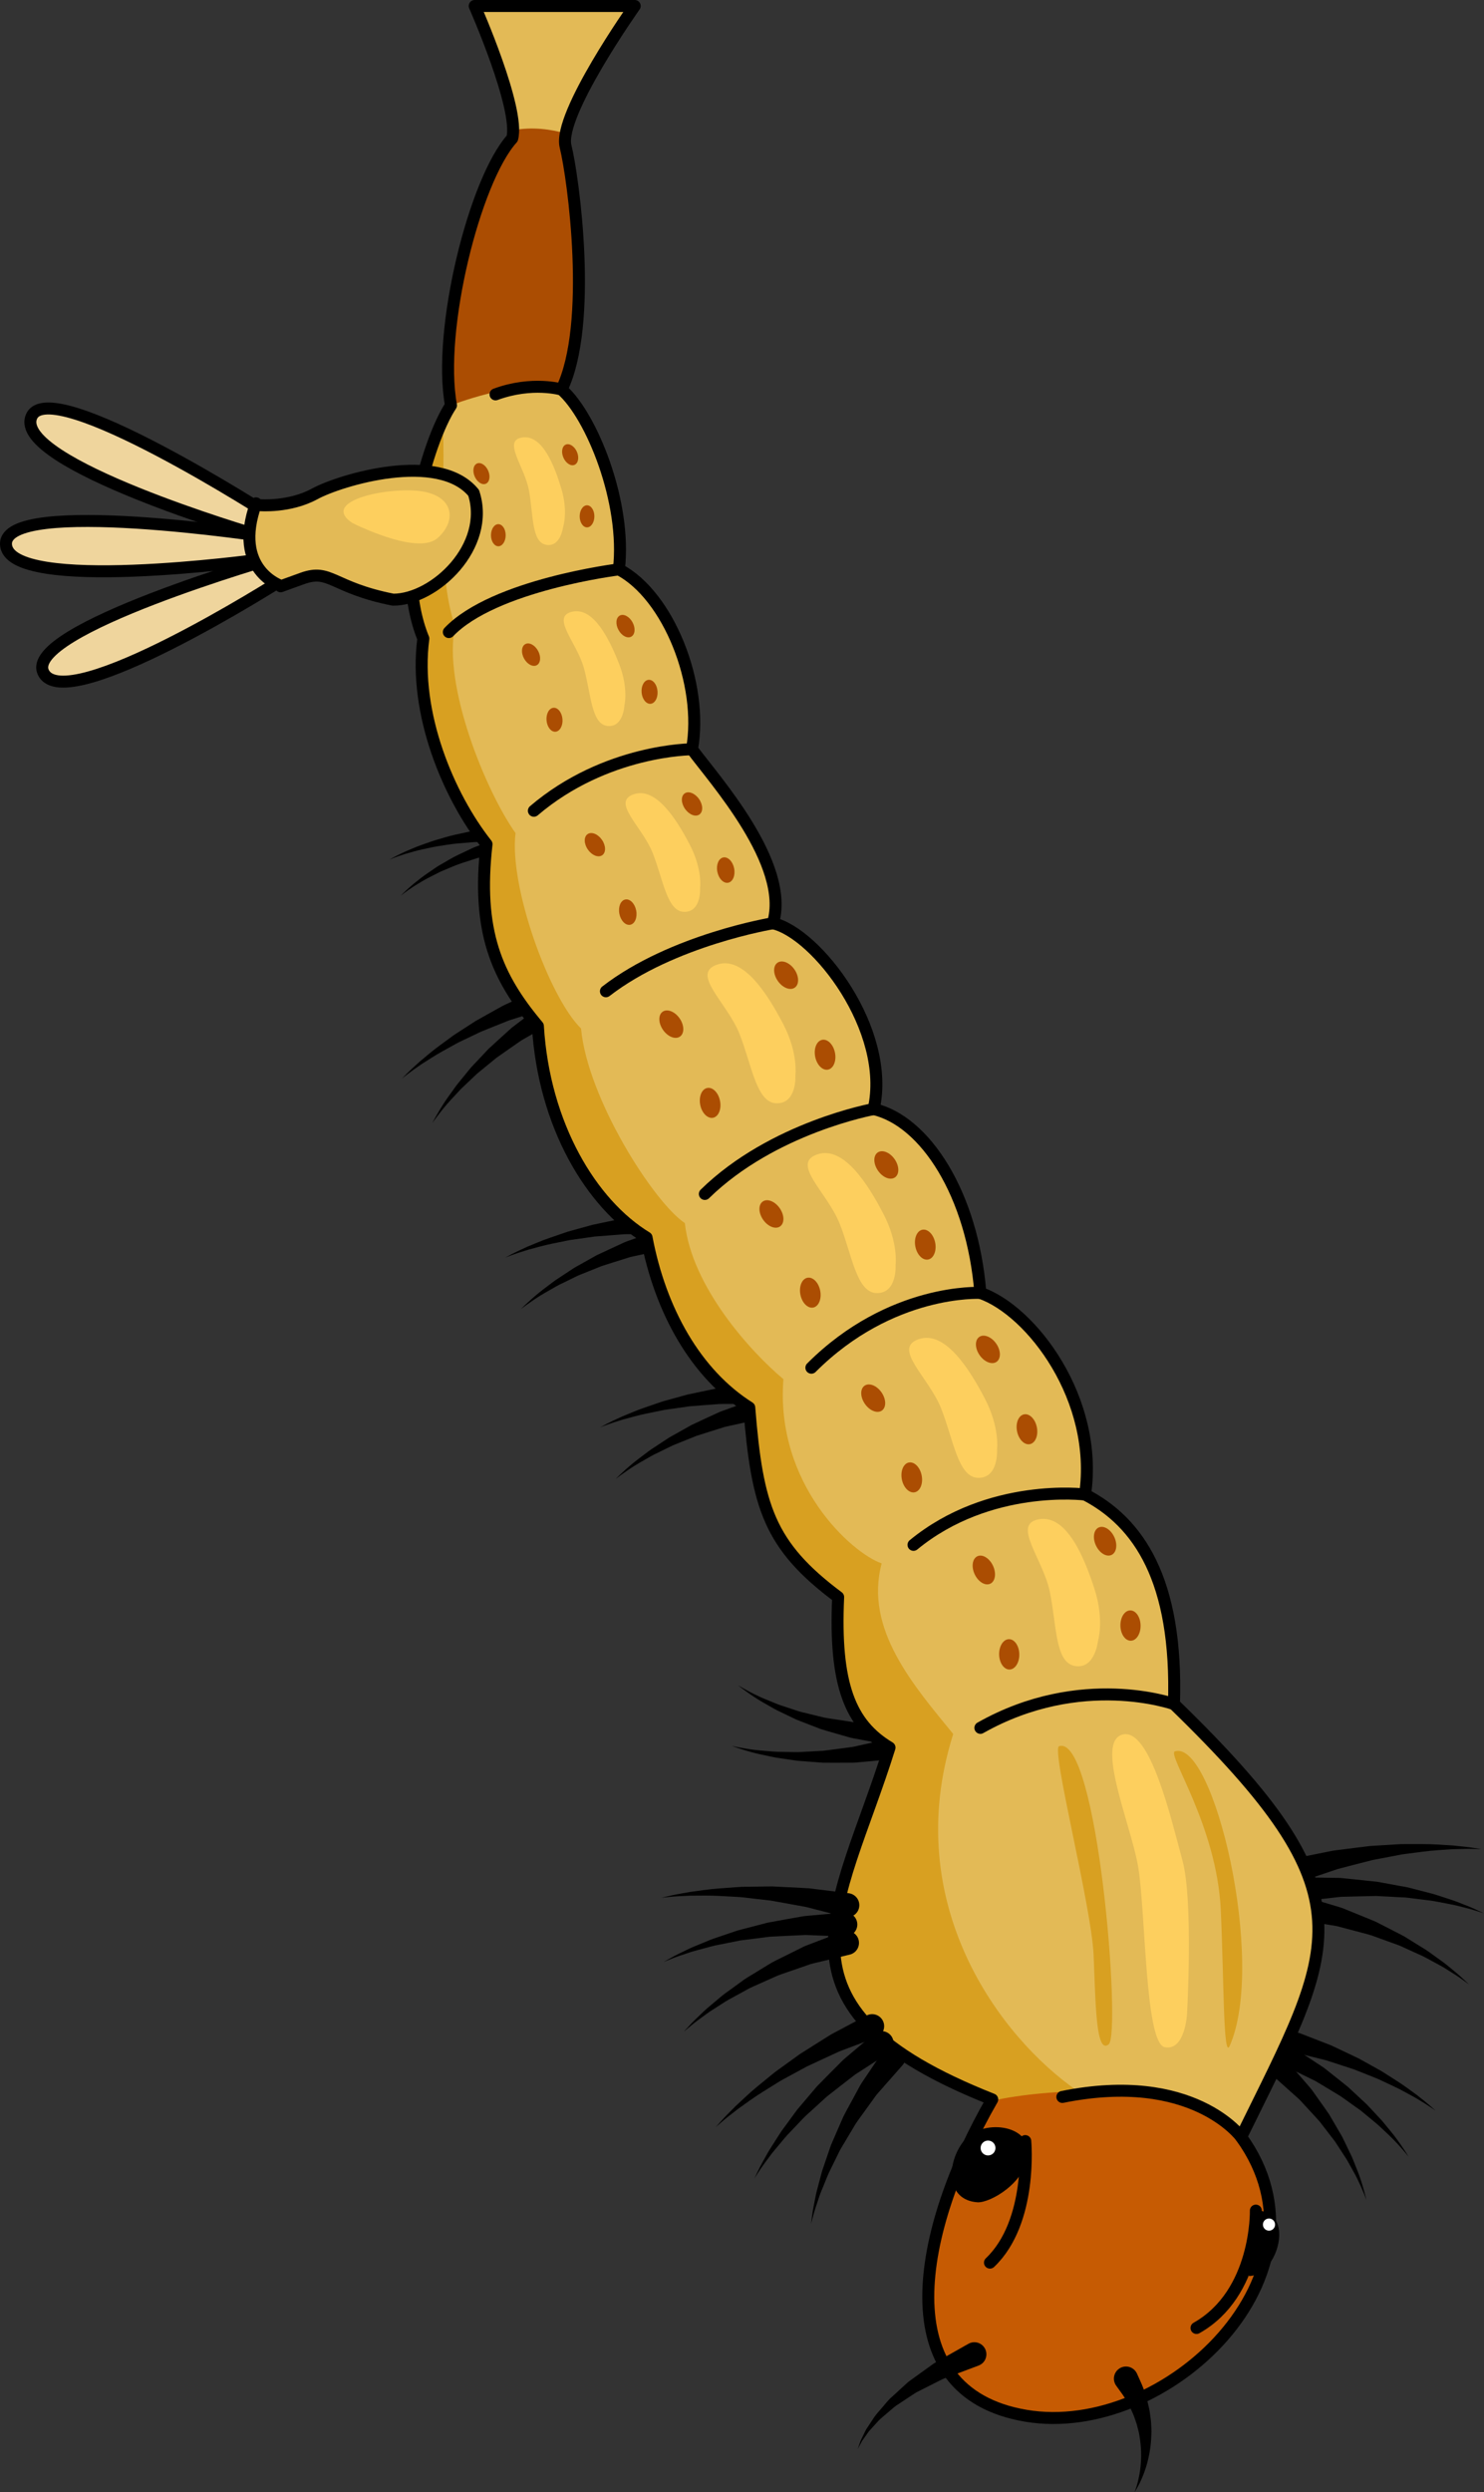 <?xml version="1.0" encoding="utf-8"?>
<!-- Generator: Adobe Illustrator 16.0.0, SVG Export Plug-In . SVG Version: 6.00 Build 0)  -->
<!DOCTYPE svg PUBLIC "-//W3C//DTD SVG 1.1//EN" "http://www.w3.org/Graphics/SVG/1.1/DTD/svg11.dtd">
<svg version="1.1" id="Layer_1" xmlns="http://www.w3.org/2000/svg" xmlns:xlink="http://www.w3.org/1999/xlink" x="0px" y="0px"
	 width="164.107px" height="275.4px" viewBox="0 0 164.107 275.4" enable-background="new 0 0 164.107 275.4" xml:space="preserve">
<rect x="0" y="0" width="164.107" height="275.4" fill="#333333" stroke="none"/>
<g>
	<g>
		<path d="M68.072,163.441c0,0,0.746-0.784,2.007-1.821c0.314-0.261,0.674-0.517,1.045-0.803c0.374-0.282,0.764-0.59,1.196-0.86
			c0.429-0.281,0.87-0.572,1.319-0.868c0.441-0.313,0.938-0.546,1.409-0.825c0.479-0.268,0.958-0.537,1.431-0.802
			c0.49-0.229,0.973-0.454,1.439-0.673c0.471-0.216,0.924-0.425,1.354-0.623c0.428-0.217,0.861-0.331,1.246-0.483
			c1.566-0.563,2.609-0.938,2.609-0.938c0.58-0.21,1.219,0.092,1.428,0.672c0.207,0.58-0.092,1.219-0.672,1.428
			c-0.043,0.016-0.088,0.028-0.131,0.038l-0.1,0.021c0,0-1.029,0.228-2.572,0.567c-0.383,0.098-0.816,0.151-1.242,0.306
			c-0.436,0.136-0.893,0.279-1.365,0.428c-0.475,0.151-0.967,0.307-1.467,0.466c-0.484,0.195-0.977,0.393-1.471,0.592
			c-0.488,0.21-1.004,0.374-1.467,0.62c-0.473,0.231-0.938,0.459-1.389,0.679c-0.459,0.209-0.873,0.459-1.273,0.687
			c-0.398,0.232-0.785,0.438-1.125,0.654C68.915,162.758,68.072,163.441,68.072,163.441z"/>
		<path d="M66.365,157.726c0,0,0.938-0.538,2.431-1.2c0.754-0.304,1.627-0.694,2.595-1.02c0.485-0.166,0.985-0.338,1.493-0.511
			c0.508-0.187,1.04-0.302,1.564-0.457c0.529-0.146,1.059-0.292,1.578-0.436c0.527-0.111,1.047-0.221,1.551-0.327
			c0.506-0.104,0.992-0.206,1.455-0.302c0.463-0.11,0.91-0.137,1.318-0.201c1.643-0.219,2.736-0.365,2.736-0.365
			c0.611-0.081,1.172,0.349,1.254,0.959c0.082,0.611-0.348,1.171-0.959,1.253c-0.047,0.006-0.092,0.009-0.137,0.01h-0.086
			c0,0-1.059,0.004-2.646,0.012c-0.396,0.012-0.832-0.021-1.285,0.03c-0.455,0.035-0.936,0.071-1.432,0.108
			c-0.498,0.04-1.014,0.08-1.539,0.121c-0.52,0.074-1.047,0.149-1.574,0.225c-0.527,0.085-1.065,0.13-1.578,0.246
			c-0.517,0.105-1.025,0.21-1.518,0.31c-0.989,0.196-1.889,0.468-2.672,0.672C67.368,157.313,66.365,157.726,66.365,157.726z"/>
	</g>
	<g>
		<path d="M80.915,192.92c0,0,1.051,0.262,2.652,0.46c0.4,0.052,0.836,0.075,1.295,0.118c0.459,0.037,0.941,0.088,1.447,0.084
			c0.5,0.009,1.018,0.019,1.545,0.028c0.523,0.027,1.061-0.042,1.592-0.059c0.529-0.028,1.061-0.057,1.584-0.085
			c0.52-0.067,1.029-0.134,1.523-0.197c0.492-0.065,0.969-0.129,1.418-0.188c0.453-0.041,0.869-0.175,1.258-0.249
			c1.543-0.345,2.57-0.573,2.57-0.573l0.094-0.021c0.6-0.135,1.197,0.245,1.33,0.847c0.135,0.602-0.244,1.197-0.846,1.332
			c-0.045,0.009-0.096,0.017-0.141,0.022c0,0-1.105,0.101-2.762,0.252c-0.414,0.024-0.855,0.104-1.334,0.089
			c-0.473,0.001-0.975,0.004-1.492,0.007c-0.516,0-1.047-0.002-1.588-0.002c-0.539-0.04-1.088-0.081-1.637-0.121
			c-0.545-0.055-1.092-0.055-1.625-0.151c-0.533-0.079-1.057-0.156-1.563-0.231c-0.508-0.061-0.99-0.176-1.447-0.274
			c-0.459-0.102-0.893-0.181-1.287-0.285C81.921,193.316,80.915,192.92,80.915,192.92z"/>
		<path d="M81.603,186.216c0,0,0.92,0.586,2.385,1.268c0.363,0.175,0.777,0.327,1.201,0.508c0.428,0.174,0.871,0.374,1.355,0.519
			c0.477,0.158,0.969,0.321,1.471,0.486c0.49,0.185,1.025,0.274,1.539,0.413c0.518,0.126,1.035,0.253,1.543,0.377
			c0.516,0.1,1.029,0.163,1.52,0.243c0.492,0.075,0.967,0.147,1.416,0.218c0.445,0.089,0.883,0.072,1.277,0.105
			c1.576,0.09,2.629,0.148,2.629,0.148l0.105,0.006c0.615,0.035,1.086,0.563,1.051,1.177c-0.035,0.615-0.561,1.086-1.176,1.051
			c-0.045-0.002-0.098-0.009-0.141-0.017c0,0-1.098-0.203-2.744-0.51c-0.406-0.088-0.855-0.13-1.313-0.283
			c-0.457-0.132-0.941-0.27-1.441-0.413c-0.498-0.149-1.016-0.283-1.531-0.453c-0.506-0.195-1.021-0.395-1.537-0.592
			c-0.51-0.211-1.035-0.37-1.518-0.624c-0.486-0.233-0.965-0.464-1.43-0.688c-0.469-0.208-0.893-0.47-1.303-0.701
			c-0.406-0.237-0.797-0.442-1.141-0.666C82.437,186.914,81.603,186.216,81.603,186.216z"/>
	</g>
	<g>
		<path d="M57.583,144.681c0,0,0.746-0.783,2.008-1.82c0.313-0.262,0.672-0.518,1.043-0.804c0.374-0.281,0.764-0.589,1.198-0.859
			c0.427-0.283,0.868-0.574,1.319-0.87c0.441-0.313,0.938-0.545,1.408-0.824c0.48-0.269,0.96-0.538,1.431-0.802
			c0.491-0.229,0.973-0.455,1.44-0.672c0.47-0.217,0.924-0.427,1.355-0.625c0.426-0.217,0.859-0.331,1.245-0.483
			c1.566-0.563,2.61-0.938,2.61-0.938c0.58-0.209,1.219,0.092,1.428,0.672c0.207,0.579-0.093,1.218-0.674,1.428
			c-0.042,0.015-0.086,0.028-0.13,0.037l-0.1,0.022c0,0-1.029,0.228-2.572,0.568c-0.384,0.097-0.817,0.151-1.243,0.305
			c-0.436,0.136-0.893,0.279-1.366,0.428c-0.475,0.151-0.966,0.307-1.464,0.466c-0.486,0.195-0.979,0.395-1.473,0.592
			c-0.488,0.211-1.004,0.374-1.467,0.621c-0.473,0.231-0.938,0.458-1.389,0.679c-0.459,0.208-0.874,0.459-1.275,0.687
			c-0.396,0.233-0.784,0.438-1.125,0.654C58.426,143.999,57.583,144.681,57.583,144.681z"/>
		<path d="M55.876,138.967c0,0,0.938-0.538,2.431-1.2c0.754-0.304,1.627-0.694,2.595-1.021c0.484-0.166,0.984-0.337,1.493-0.511
			c0.507-0.186,1.04-0.301,1.564-0.457c0.528-0.146,1.057-0.292,1.577-0.436c0.527-0.113,1.048-0.221,1.551-0.327
			c0.504-0.105,0.993-0.206,1.456-0.301c0.463-0.113,0.909-0.139,1.317-0.203c1.643-0.219,2.738-0.365,2.738-0.365
			c0.609-0.082,1.172,0.348,1.253,0.958s-0.349,1.171-0.958,1.253c-0.046,0.006-0.092,0.009-0.137,0.01h-0.086
			c0,0-1.059,0.005-2.646,0.012c-0.397,0.012-0.834-0.021-1.286,0.03c-0.455,0.035-0.937,0.071-1.433,0.11
			c-0.498,0.039-1.014,0.08-1.537,0.12c-0.521,0.075-1.048,0.15-1.576,0.225c-0.527,0.085-1.064,0.129-1.578,0.247
			c-0.516,0.104-1.025,0.209-1.518,0.309c-0.988,0.196-1.889,0.468-2.671,0.672C56.878,138.553,55.876,138.967,55.876,138.967z"/>
	</g>
	<g>
		<path d="M47.8,124.121c0,0,0.478-0.971,1.369-2.339c0.222-0.343,0.488-0.694,0.757-1.078c0.272-0.38,0.552-0.792,0.884-1.18
			c0.324-0.397,0.658-0.807,0.998-1.225c0.328-0.431,0.73-0.8,1.098-1.209c0.377-0.399,0.754-0.799,1.125-1.193
			c0.399-0.365,0.791-0.724,1.172-1.072c0.384-0.348,0.754-0.684,1.105-1.002c0.342-0.333,0.722-0.574,1.043-0.834
			c1.326-1.006,2.209-1.677,2.209-1.677c0.492-0.373,1.191-0.277,1.563,0.213c0.374,0.491,0.278,1.191-0.214,1.563
			c-0.035,0.028-0.074,0.053-0.113,0.076l-0.088,0.05c0,0-0.914,0.525-2.283,1.313c-0.338,0.207-0.734,0.389-1.096,0.664
			c-0.373,0.26-0.767,0.534-1.174,0.817c-0.409,0.287-0.83,0.582-1.258,0.883c-0.405,0.333-0.816,0.668-1.229,1.006
			c-0.401,0.346-0.846,0.658-1.213,1.032c-0.383,0.362-0.758,0.718-1.122,1.063c-0.375,0.337-0.695,0.7-1.009,1.039
			c-0.311,0.34-0.617,0.653-0.878,0.96C48.399,123.217,47.8,124.121,47.8,124.121z"/>
		<path d="M44.458,119.18c0,0,0.735-0.794,1.961-1.873c0.627-0.516,1.344-1.151,2.17-1.751c0.412-0.304,0.838-0.617,1.271-0.935
			c0.428-0.33,0.902-0.599,1.355-0.904c0.461-0.297,0.922-0.596,1.375-0.888c0.47-0.265,0.933-0.525,1.381-0.777
			c0.451-0.25,0.887-0.494,1.301-0.723c0.406-0.246,0.824-0.403,1.194-0.588c1.503-0.701,2.503-1.168,2.503-1.168
			c0.559-0.261,1.223-0.019,1.483,0.54c0.261,0.557,0.019,1.222-0.539,1.482c-0.042,0.02-0.084,0.036-0.127,0.05l-0.083,0.026
			c0,0-1.008,0.322-2.521,0.804c-0.375,0.129-0.801,0.23-1.218,0.414c-0.425,0.169-0.87,0.348-1.333,0.533
			c-0.465,0.188-0.944,0.38-1.43,0.577c-0.475,0.226-0.956,0.457-1.438,0.687c-0.477,0.238-0.978,0.442-1.432,0.708
			c-0.461,0.256-0.916,0.507-1.355,0.75c-0.884,0.483-1.661,1.013-2.348,1.44C45.292,118.485,44.458,119.18,44.458,119.18z"/>
	</g>
	<g>
		<path d="M44.313,98.986c0,0,0.517-0.558,1.394-1.296c0.449-0.352,0.964-0.786,1.559-1.187c0.297-0.203,0.605-0.411,0.918-0.624
			c0.309-0.224,0.654-0.39,0.982-0.591c0.66-0.399,1.34-0.767,2.002-1.06c0.328-0.157,0.646-0.307,0.947-0.45
			c0.297-0.157,0.6-0.241,0.87-0.351c1.094-0.41,1.823-0.683,1.823-0.683c0.404-0.151,0.857,0.054,1.009,0.46
			c0.151,0.405-0.055,0.856-0.46,1.007c-0.03,0.012-0.062,0.021-0.092,0.028l-0.069,0.017c0,0-0.72,0.168-1.802,0.422
			c-0.268,0.071-0.57,0.114-0.868,0.225c-0.306,0.099-0.625,0.204-0.956,0.312c-0.672,0.199-1.368,0.467-2.052,0.77
			c-0.342,0.152-0.702,0.271-1.024,0.449c-0.331,0.167-0.656,0.33-0.97,0.489c-0.632,0.316-1.185,0.673-1.673,0.963
			C44.898,98.5,44.313,98.986,44.313,98.986z"/>
		<path d="M43.063,94.99c0,0,0.654-0.385,1.695-0.864c0.527-0.22,1.138-0.503,1.813-0.741c0.676-0.242,1.396-0.51,2.139-0.706
			c0.736-0.228,1.48-0.424,2.189-0.564c0.707-0.155,1.367-0.313,1.943-0.377c1.151-0.168,1.92-0.281,1.92-0.281
			c0.428-0.062,0.824,0.234,0.888,0.662c0.063,0.428-0.233,0.826-0.661,0.889c-0.033,0.005-0.064,0.007-0.096,0.007l-0.062,0.001
			c0,0-0.742,0.013-1.856,0.031c-0.563-0.009-1.211,0.059-1.909,0.121c-0.7,0.045-1.442,0.143-2.183,0.272
			c-0.746,0.097-1.477,0.266-2.168,0.417c-0.692,0.146-1.322,0.345-1.869,0.495C43.763,94.692,43.063,94.99,43.063,94.99z"/>
	</g>
	<g>
		<path d="M164.106,211.439c0,0-0.299-0.119-0.84-0.278c-0.531-0.181-1.314-0.367-2.244-0.603c-0.467-0.112-0.982-0.195-1.52-0.304
			c-0.539-0.103-1.105-0.224-1.703-0.282c-0.592-0.074-1.205-0.151-1.826-0.229c-0.617-0.1-1.262-0.084-1.893-0.132
			c-0.633-0.034-1.266-0.067-1.887-0.1c-0.625,0.015-1.238,0.027-1.832,0.041c-0.59,0.016-1.16,0.03-1.703,0.044
			c-0.541-0.008-1.049,0.099-1.52,0.138c-1.871,0.212-3.117,0.354-3.117,0.354l-0.113,0.013c-0.73,0.083-1.389-0.442-1.471-1.172
			c-0.084-0.729,0.441-1.388,1.172-1.471c0.055-0.006,0.115-0.009,0.168-0.009c0,0,1.322,0.021,3.303,0.051
			c0.494,0.021,1.027-0.017,1.592,0.063c0.563,0.057,1.156,0.117,1.768,0.18c0.611,0.065,1.24,0.133,1.883,0.201
			c0.633,0.115,1.277,0.234,1.922,0.351c0.639,0.134,1.287,0.203,1.906,0.386c0.621,0.16,1.232,0.318,1.822,0.471
			c0.594,0.137,1.15,0.333,1.682,0.507c0.529,0.18,1.031,0.328,1.486,0.502c0.904,0.357,1.658,0.644,2.168,0.895
			C163.825,211.284,164.106,211.439,164.106,211.439z"/>
		<path d="M162.442,219.293c0,0-0.25-0.21-0.713-0.53c-0.449-0.339-1.139-0.761-1.951-1.272c-0.41-0.254-0.881-0.486-1.359-0.754
			c-0.484-0.26-0.984-0.554-1.539-0.786c-0.545-0.247-1.107-0.503-1.68-0.762c-0.561-0.282-1.182-0.454-1.773-0.683
			c-0.598-0.216-1.193-0.432-1.779-0.645c-0.598-0.182-1.199-0.323-1.77-0.479c-0.572-0.152-1.125-0.298-1.648-0.437
			c-0.518-0.162-1.037-0.198-1.5-0.287c-1.855-0.306-3.096-0.508-3.096-0.508l-0.125-0.021c-0.725-0.118-1.215-0.803-1.096-1.527
			c0.119-0.724,0.803-1.215,1.527-1.096c0.053,0.009,0.113,0.022,0.164,0.037c0,0,1.273,0.38,3.184,0.95
			c0.473,0.157,0.998,0.264,1.52,0.502c0.527,0.215,1.082,0.439,1.656,0.674c0.57,0.238,1.168,0.463,1.756,0.729
			c0.576,0.296,1.16,0.596,1.746,0.896c0.578,0.314,1.18,0.569,1.719,0.932c0.547,0.339,1.086,0.671,1.607,0.994
			c0.527,0.307,0.998,0.67,1.453,0.996c0.451,0.332,0.889,0.624,1.268,0.934c0.754,0.62,1.383,1.127,1.791,1.527
			C162.224,219.055,162.442,219.293,162.442,219.293z"/>
		<path d="M163.825,204.342c0,0-0.322-0.026-0.887-0.031c-0.559-0.023-1.365,0.008-2.326,0.031
			c-0.959,0.072-2.078,0.113-3.268,0.274c-0.594,0.076-1.207,0.156-1.83,0.236c-0.623,0.066-1.248,0.224-1.875,0.331
			c-0.623,0.119-1.248,0.238-1.863,0.355c-0.605,0.155-1.201,0.31-1.779,0.457c-0.574,0.148-1.129,0.293-1.656,0.43
			c-0.529,0.118-1.008,0.322-1.461,0.462c-1.793,0.605-2.986,1.009-2.986,1.009l-0.092,0.031c-0.693,0.233-1.449-0.14-1.684-0.834
			c-0.234-0.696,0.139-1.451,0.834-1.686c0.053-0.018,0.111-0.033,0.164-0.044c0,0,1.291-0.258,3.227-0.645
			c0.486-0.086,0.998-0.228,1.564-0.281c0.559-0.071,1.148-0.145,1.758-0.223c0.607-0.074,1.236-0.15,1.873-0.229
			c0.641-0.039,1.295-0.078,1.945-0.118c0.652-0.027,1.297-0.104,1.939-0.089c0.641,0,1.271,0,1.881,0
			c1.215-0.007,2.352,0.097,3.318,0.148c0.967,0.101,1.77,0.174,2.328,0.271C163.511,204.275,163.825,204.342,163.825,204.342z"/>
	</g>
	<g>
		<path d="M155.778,238.338c0,0-0.652-0.854-1.77-1.998c-0.277-0.287-0.602-0.575-0.932-0.892c-0.332-0.313-0.672-0.65-1.066-0.96
			c-0.383-0.316-0.777-0.646-1.18-0.978c-0.387-0.346-0.846-0.623-1.268-0.94c-0.428-0.305-0.857-0.611-1.279-0.913
			c-0.443-0.269-0.879-0.533-1.303-0.79c-0.42-0.253-0.828-0.497-1.215-0.73c-0.375-0.247-0.779-0.4-1.127-0.583
			c-1.406-0.688-2.344-1.146-2.344-1.146l-0.086-0.042c-0.547-0.269-0.775-0.931-0.508-1.479c0.27-0.548,0.932-0.775,1.48-0.507
			c0.041,0.02,0.084,0.046,0.121,0.07c0,0,0.92,0.604,2.297,1.512c0.336,0.236,0.727,0.448,1.086,0.756
			c0.367,0.291,0.758,0.599,1.16,0.917c0.398,0.319,0.811,0.648,1.229,0.983c0.395,0.364,0.793,0.735,1.191,1.106
			c0.389,0.379,0.813,0.718,1.166,1.122c0.363,0.39,0.721,0.773,1.068,1.145c0.354,0.362,0.656,0.75,0.951,1.108
			c0.289,0.362,0.576,0.691,0.816,1.017C155.243,237.41,155.778,238.338,155.778,238.338z"/>
		<path d="M151.099,243.101c0,0-0.348-1.021-1.063-2.456c-0.174-0.36-0.398-0.732-0.617-1.137c-0.225-0.397-0.441-0.827-0.727-1.238
			c-0.271-0.418-0.553-0.849-0.838-1.287c-0.268-0.447-0.627-0.846-0.938-1.271c-0.322-0.419-0.645-0.837-0.961-1.248
			c-0.338-0.395-0.695-0.762-1.027-1.128c-0.332-0.362-0.656-0.711-0.961-1.043c-0.289-0.345-0.637-0.602-0.922-0.872
			c-1.166-1.045-1.943-1.741-1.943-1.741l-0.078-0.07c-0.457-0.407-0.494-1.106-0.088-1.563c0.408-0.455,1.107-0.492,1.563-0.085
			c0.033,0.029,0.07,0.067,0.098,0.101c0,0,0.725,0.836,1.809,2.091c0.262,0.32,0.582,0.632,0.842,1.031
			c0.273,0.385,0.561,0.793,0.859,1.213c0.293,0.423,0.611,0.847,0.906,1.297c0.271,0.466,0.547,0.938,0.822,1.409
			c0.264,0.479,0.574,0.928,0.789,1.422c0.232,0.482,0.461,0.956,0.682,1.416c0.234,0.451,0.4,0.916,0.576,1.349
			c0.166,0.435,0.344,0.835,0.471,1.222C150.886,242.047,151.099,243.101,151.099,243.101z"/>
		<path d="M158.755,233.235c0,0-0.869-0.633-2.252-1.437c-0.707-0.379-1.51-0.852-2.416-1.271c-0.451-0.212-0.916-0.431-1.389-0.653
			c-0.467-0.231-0.975-0.4-1.463-0.604c-0.492-0.196-0.982-0.392-1.465-0.585c-0.496-0.161-0.982-0.321-1.453-0.476
			c-0.469-0.152-0.922-0.3-1.354-0.439c-0.426-0.154-0.852-0.226-1.232-0.33c-1.527-0.378-2.545-0.628-2.545-0.628l-0.078-0.02
			c-0.592-0.146-0.953-0.746-0.807-1.339c0.145-0.592,0.746-0.954,1.338-0.808c0.043,0.012,0.094,0.026,0.135,0.042
			c0,0,1.021,0.397,2.553,0.991c0.377,0.157,0.801,0.287,1.221,0.503c0.424,0.2,0.869,0.411,1.332,0.63
			c0.459,0.22,0.934,0.447,1.416,0.677c0.469,0.261,0.943,0.524,1.418,0.788c0.469,0.272,0.955,0.508,1.4,0.806
			c0.449,0.285,0.891,0.567,1.318,0.84c0.857,0.54,1.607,1.12,2.262,1.59C157.976,232.498,158.755,233.235,158.755,233.235z"/>
	</g>
	<path fill="#E3BA56" d="M52.494,0.662c0,0,5.024,11.359,4.149,14.636c-4.149,4.588-8.299,21.19-6.771,29.491
		c-2.621,3.931-6.554,17.255-3.058,25.776c-1.094,8.301,2.839,17.476,6.988,22.719c-1.091,9.61,1.094,14.635,5.68,20.096
		c0.657,10.922,5.899,19.66,12.016,23.374c1.529,8.082,5.461,15.072,11.359,18.786c0.873,10.922,2.184,15.234,9.83,20.941
		c-0.438,9.64,1.309,14.01,5.68,16.631c-5.596,17.905-14.498,28.666,11.357,38.881c-8.301,14.419-11.795,32.331,3.715,34.952
		s34.73-15.729,23.809-30.801c10.533-21.47,14.652-26.43-7.426-47.839c0.436-13.762-3.934-20.097-9.83-23.155
		c1.529-10.484-5.898-20.316-11.578-22.281c-0.875-10.922-6.117-19.003-11.797-20.314c1.967-8.739-6.334-19.442-11.139-20.535
		c1.967-6.552-6.555-15.946-8.957-19.223c1.311-7.209-2.621-17.038-8.082-19.878c0.875-7.426-3.058-17.037-6.334-19.878
		c3.494-7.209,1.311-23.373,0.437-26.868c-0.874-3.496,7.646-15.511,7.646-15.511H52.494z"/>
	<path fill="#AB4D02" d="M62.275,42.625c3.233-7.389,1.126-23.021,0.268-26.452c-0.095-0.378-0.062-0.871,0.042-1.42
		c-1.627-0.462-3.708-0.772-5.85-0.358c-0.002,0.339-0.024,0.65-0.092,0.903c-4.149,4.588-8.299,21.19-6.771,29.491
		C49.873,44.789,56.742,42.062,62.275,42.625z"/>
	<path fill="#D8A021" d="M139.97,249.455l-0.133-0.226c0,0-13.727,12.987-25.18,6.124c-11.453-6.862,4.463-24.32,4.463-24.32
		c-8.414-5.804-19.666-20.571-13.709-39.423c-4.305-5.278-9.865-11.568-7.912-18.851c-3.346-1.159-11.768-8.772-10.867-20.359
		c-3.568-2.979-10.123-10.161-10.9-17.246c-3.426-2.285-10.755-13.732-11.477-21.499c-3.535-3.463-7.973-15.727-7.244-21.595
		c-3.242-4.544-8.118-16.371-6.674-22.872c-2.187-5.931-0.949-16.855-1.406-22.683c-2.484,5.223-5.211,16.517-2.115,24.059
		c-1.094,8.301,2.839,17.476,6.988,22.719c-1.091,9.61,1.094,14.635,5.68,20.096c0.657,10.922,5.899,19.66,12.016,23.374
		c1.529,8.082,5.461,15.072,11.359,18.786c0.873,10.922,2.184,15.234,9.83,20.941c-0.438,9.64,1.309,14.01,5.68,16.631
		c-5.596,17.905-14.498,28.666,11.357,38.881c-8.301,14.419-11.795,32.331,3.715,34.952
		C124.464,268.808,137.353,260.074,139.97,249.455z"/>
	<path fill="#C65B03" d="M137.481,236.499c-1.861-2.278-6.135-5.491-15.504-5.466c-4.959,0.013-8.986,0.384-12.342,1.121
		c-8.234,14.391-11.648,32.179,3.805,34.791C128.829,269.545,147.854,251.502,137.481,236.499z"/>
	
		<path fill="none" stroke="#000000" stroke-width="1.324" stroke-linecap="round" stroke-linejoin="round" stroke-miterlimit="10" d="
		M52.494,0.662c0,0,5.024,11.359,4.149,14.636c-4.149,4.588-8.299,21.19-6.771,29.491c-2.621,3.931-6.554,17.255-3.058,25.776
		c-1.094,8.301,2.839,17.476,6.988,22.719c-1.091,9.61,1.094,14.635,5.68,20.096c0.657,10.922,5.899,19.66,12.016,23.374
		c1.529,8.082,5.461,15.072,11.359,18.786c0.873,10.922,2.184,15.234,9.83,20.941c-0.438,9.64,1.309,14.01,5.68,16.631
		c-5.596,17.905-14.498,28.666,11.357,38.881c-8.301,14.419-11.795,32.331,3.715,34.952s34.73-15.729,23.809-30.801
		c10.533-21.47,14.652-26.43-7.426-47.839c0.436-13.762-3.934-20.097-9.83-23.155c1.529-10.484-5.898-20.316-11.578-22.281
		c-0.875-10.922-6.117-19.003-11.797-20.314c1.967-8.739-6.334-19.442-11.139-20.535c1.967-6.552-6.555-15.946-8.957-19.223
		c1.311-7.209-2.621-17.038-8.082-19.878c0.875-7.426-3.058-17.037-6.334-19.878c3.494-7.209,1.311-23.373,0.437-26.868
		c-0.874-3.496,7.646-15.511,7.646-15.511H52.494z"/>
	
		<path fill="none" stroke="#000000" stroke-width="1.324" stroke-linecap="round" stroke-linejoin="round" stroke-miterlimit="10" d="
		M68.44,62.919c0,0-13.809,1.693-18.805,6.927"/>
	
		<path fill="none" stroke="#000000" stroke-width="1.324" stroke-linecap="round" stroke-linejoin="round" stroke-miterlimit="10" d="
		M76.522,82.797c0,0-9.518,0-17.484,6.794"/>
	
		<path fill="none" stroke="#000000" stroke-width="1.324" stroke-linecap="round" stroke-linejoin="round" stroke-miterlimit="10" d="
		M85.479,102.02c0,0-11.112,1.823-18.475,7.518"/>
	
		<path fill="none" stroke="#000000" stroke-width="1.324" stroke-linecap="round" stroke-linejoin="round" stroke-miterlimit="10" d="
		M96.618,122.555c0,0-11.139,2.007-18.674,9.38"/>
	
		<path fill="none" stroke="#000000" stroke-width="1.324" stroke-linecap="round" stroke-linejoin="round" stroke-miterlimit="10" d="
		M108.415,142.869c0,0-9.887-0.537-18.689,8.267"/>
	
		<path fill="none" stroke="#000000" stroke-width="1.324" stroke-linecap="round" stroke-linejoin="round" stroke-miterlimit="10" d="
		M119.993,165.15c0,0-10.58-1.338-18.975,5.561"/>
	
		<path fill="none" stroke="#000000" stroke-width="1.324" stroke-linecap="round" stroke-linejoin="round" stroke-miterlimit="10" d="
		M129.823,188.305c0,0-10.244-3.68-21.408,2.627"/>
	<path d="M108.087,243.357c1.396,0.097,5.42-2.193,5.604-5.421s-5.176-3.835-7.125-1.34
		C104.616,239.093,104.616,243.113,108.087,243.357z"/>
	<path d="M138.878,244.278c0,0-1.65,4.488-0.764,7.226C141.315,251.503,143.347,244.202,138.878,244.278z"/>
	<circle fill="#FFFFFF" cx="109.261" cy="237.358" r="0.822"/>
	<path fill="#FFFFFF" d="M140.995,245.715c0.059,0.369-0.191,0.712-0.557,0.77c-0.367,0.06-0.713-0.189-0.771-0.556
		c-0.059-0.368,0.191-0.713,0.557-0.771C140.591,245.099,140.937,245.348,140.995,245.715z"/>
	<g>
		<path d="M73.38,216.814c0,0,0.269-0.176,0.768-0.44c0.488-0.287,1.219-0.629,2.094-1.052c0.441-0.207,0.934-0.392,1.447-0.61
			c0.516-0.212,1.057-0.448,1.639-0.63c0.576-0.194,1.174-0.397,1.783-0.604c0.604-0.228,1.242-0.345,1.873-0.523
			c0.633-0.166,1.268-0.33,1.891-0.493c0.633-0.115,1.258-0.229,1.859-0.34c0.609-0.107,1.195-0.211,1.752-0.311
			c0.557-0.12,1.092-0.121,1.582-0.18c1.975-0.176,3.291-0.293,3.291-0.293c0.73-0.065,1.375,0.475,1.441,1.206
			c0.064,0.73-0.475,1.377-1.207,1.442c-0.055,0.005-0.109,0.006-0.162,0.005l-0.123-0.005c0,0-1.252-0.05-3.133-0.123
			c-0.471-0.006-0.988-0.072-1.525-0.024c-0.541,0.025-1.111,0.053-1.703,0.081c-0.592,0.029-1.205,0.063-1.828,0.093
			c-0.619,0.079-1.246,0.159-1.875,0.239c-0.625,0.095-1.27,0.127-1.877,0.271c-0.615,0.124-1.221,0.246-1.807,0.362
			c-0.592,0.104-1.145,0.267-1.676,0.409c-0.527,0.147-1.037,0.268-1.492,0.413c-0.912,0.303-1.678,0.547-2.193,0.768
			C73.671,216.673,73.38,216.814,73.38,216.814z"/>
		<path d="M75.618,224.525c0,0,0.199-0.253,0.592-0.662c0.377-0.428,0.965-0.979,1.672-1.653c0.354-0.336,0.771-0.659,1.195-1.025
			c0.43-0.357,0.873-0.756,1.377-1.1c0.496-0.36,1.008-0.733,1.529-1.11c0.51-0.401,1.092-0.7,1.645-1.054
			c0.561-0.343,1.123-0.686,1.676-1.023c0.568-0.309,1.146-0.578,1.697-0.857c0.557-0.275,1.092-0.542,1.602-0.794
			c0.502-0.275,1.02-0.421,1.479-0.611c1.863-0.71,3.105-1.184,3.105-1.184c0.686-0.261,1.453,0.084,1.715,0.77
			c0.262,0.687-0.082,1.455-0.77,1.716c-0.051,0.02-0.102,0.035-0.154,0.048l-0.129,0.032c0,0-1.221,0.294-3.051,0.735
			c-0.455,0.124-0.973,0.197-1.475,0.396c-0.512,0.178-1.053,0.363-1.611,0.558c-0.559,0.197-1.146,0.383-1.729,0.607
			c-0.57,0.255-1.148,0.515-1.729,0.773c-0.572,0.271-1.18,0.489-1.719,0.811c-0.551,0.302-1.094,0.598-1.617,0.885
			c-0.537,0.272-1.014,0.603-1.479,0.897c-0.459,0.303-0.91,0.569-1.299,0.853c-0.775,0.57-1.43,1.04-1.852,1.413
			C75.849,224.299,75.618,224.525,75.618,224.525z"/>
		<path d="M73.136,209.715c0,0,0.31-0.091,0.861-0.208c0.55-0.138,1.346-0.27,2.303-0.441c0.961-0.123,2.086-0.309,3.299-0.393
			c0.607-0.046,1.236-0.091,1.875-0.139c0.639-0.061,1.289-0.032,1.939-0.053c0.654-0.01,1.307-0.019,1.949-0.027
			c0.643,0.031,1.275,0.062,1.887,0.092c0.613,0.032,1.207,0.063,1.77,0.092c0.566,0.012,1.088,0.116,1.578,0.164
			c1.959,0.244,3.266,0.407,3.266,0.407c0.729,0.091,1.244,0.754,1.154,1.482s-0.754,1.246-1.482,1.154
			c-0.055-0.007-0.107-0.017-0.16-0.029l-0.1-0.026c0,0-1.221-0.314-3.053-0.785c-0.461-0.107-0.955-0.275-1.49-0.353
			c-0.535-0.099-1.102-0.2-1.684-0.308c-0.588-0.105-1.193-0.214-1.811-0.323c-0.619-0.073-1.252-0.146-1.883-0.218
			c-0.633-0.062-1.266-0.172-1.893-0.192c-0.627-0.035-1.244-0.068-1.842-0.101c-1.199-0.073-2.318-0.031-3.281-0.033
			c-0.959,0.047-1.765,0.075-2.322,0.142C73.456,209.665,73.136,209.715,73.136,209.715z"/>
	</g>
	<g>
		<path d="M83.435,240.727c0,0,0.119-0.299,0.375-0.802c0.234-0.518,0.637-1.216,1.109-2.066c0.242-0.422,0.537-0.856,0.832-1.329
			c0.301-0.471,0.607-0.977,0.979-1.458c0.361-0.492,0.732-1.002,1.111-1.52c0.363-0.533,0.82-0.998,1.23-1.506
			c0.424-0.499,0.848-0.999,1.264-1.49c0.453-0.459,0.898-0.91,1.328-1.349c0.436-0.437,0.855-0.859,1.256-1.26
			c0.385-0.419,0.822-0.728,1.189-1.058c1.514-1.278,2.523-2.131,2.523-2.131c0.561-0.475,1.398-0.403,1.873,0.156
			c0.475,0.562,0.402,1.4-0.158,1.874c-0.041,0.036-0.086,0.068-0.129,0.097l-0.104,0.066c0,0-1.055,0.682-2.635,1.703
			c-0.389,0.267-0.85,0.508-1.262,0.857c-0.428,0.332-0.881,0.682-1.348,1.045c-0.467,0.365-0.951,0.743-1.441,1.127
			c-0.461,0.421-0.93,0.848-1.396,1.274c-0.459,0.437-0.967,0.834-1.381,1.302c-0.432,0.454-0.857,0.901-1.268,1.335
			c-0.426,0.424-0.785,0.875-1.137,1.297c-0.348,0.424-0.695,0.815-0.986,1.197c-0.568,0.771-1.057,1.412-1.352,1.889
			C83.593,240.445,83.435,240.727,83.435,240.727z"/>
		<path d="M89.7,245.749c0,0,0.018-0.322,0.104-0.883c0.061-0.566,0.227-1.357,0.416-2.314c0.098-0.479,0.252-0.982,0.391-1.525
			c0.146-0.541,0.277-1.12,0.494-1.691c0.197-0.581,0.402-1.18,0.611-1.789c0.188-0.62,0.492-1.199,0.738-1.808
			c0.264-0.604,0.525-1.206,0.785-1.801c0.285-0.58,0.605-1.131,0.895-1.676c0.295-0.546,0.582-1.072,0.854-1.571
			c0.254-0.514,0.592-0.932,0.857-1.351c1.117-1.652,1.861-2.753,1.861-2.753c0.412-0.609,1.238-0.768,1.846-0.356
			s0.768,1.236,0.357,1.845c-0.031,0.046-0.064,0.088-0.1,0.128l-0.088,0.102c0,0-0.83,0.942-2.074,2.354
			c-0.299,0.363-0.68,0.72-0.975,1.173c-0.318,0.439-0.654,0.902-1,1.382c-0.344,0.484-0.719,0.973-1.064,1.493
			c-0.32,0.535-0.645,1.079-0.969,1.625c-0.313,0.552-0.686,1.08-0.939,1.651c-0.277,0.563-0.551,1.118-0.816,1.655
			c-0.281,0.531-0.48,1.074-0.691,1.583c-0.203,0.512-0.42,0.989-0.574,1.444c-0.307,0.911-0.57,1.675-0.703,2.222
			C89.759,245.43,89.7,245.749,89.7,245.749z"/>
		<path d="M79.153,235.058c0,0,0.201-0.252,0.586-0.666c0.371-0.429,0.945-0.993,1.631-1.684c0.715-0.653,1.527-1.454,2.471-2.22
			c0.473-0.385,0.961-0.784,1.455-1.19c0.488-0.418,1.037-0.769,1.557-1.16c0.531-0.383,1.061-0.766,1.58-1.142
			c0.543-0.344,1.078-0.683,1.596-1.01c0.521-0.327,1.023-0.643,1.5-0.941c0.471-0.317,0.957-0.532,1.387-0.773
			c1.744-0.929,2.906-1.547,2.906-1.547c0.648-0.344,1.451-0.098,1.797,0.55c0.344,0.647,0.098,1.453-0.549,1.798
			c-0.049,0.025-0.1,0.049-0.148,0.068l-0.096,0.036c0,0-1.18,0.444-2.951,1.112c-0.438,0.178-0.938,0.323-1.422,0.567
			c-0.494,0.229-1.016,0.47-1.555,0.718c-0.539,0.251-1.098,0.511-1.664,0.774c-0.551,0.299-1.109,0.603-1.668,0.905
			c-0.553,0.314-1.135,0.588-1.658,0.933c-0.533,0.332-1.059,0.659-1.566,0.976c-1.021,0.63-1.914,1.308-2.703,1.859
			c-0.758,0.592-1.4,1.076-1.818,1.451C79.388,234.833,79.153,235.058,79.153,235.058z"/>
	</g>
	<g>
		<path d="M94.866,270.646c0,0,0.051-0.259,0.219-0.693c0.068-0.227,0.188-0.483,0.338-0.771c0.156-0.283,0.279-0.645,0.518-0.967
			c0.223-0.337,0.463-0.703,0.717-1.088c0.26-0.387,0.604-0.731,0.926-1.125c0.338-0.374,0.648-0.815,1.059-1.151
			c0.395-0.359,0.793-0.726,1.193-1.092l0.604-0.551l0.65-0.472c0.434-0.312,0.861-0.619,1.273-0.917
			c0.422-0.287,0.807-0.611,1.213-0.837c0.406-0.229,0.789-0.445,1.143-0.646c1.426-0.806,2.375-1.341,2.375-1.341
			c0.641-0.362,1.453-0.136,1.814,0.505c0.361,0.64,0.137,1.452-0.506,1.813c-0.059,0.033-0.119,0.062-0.18,0.085l-0.125,0.046
			c0,0-0.959,0.359-2.396,0.898c-0.365,0.136-0.756,0.282-1.172,0.438c-0.42,0.15-0.811,0.394-1.248,0.599
			c-0.43,0.218-0.875,0.441-1.328,0.67l-0.686,0.349l-0.641,0.423c-0.43,0.284-0.859,0.568-1.283,0.848
			c-0.447,0.262-0.789,0.621-1.168,0.925c-0.359,0.323-0.748,0.605-1.049,0.93c-0.301,0.33-0.584,0.642-0.848,0.93
			c-0.283,0.278-0.445,0.598-0.643,0.85c-0.191,0.258-0.346,0.489-0.445,0.694C94.958,270.394,94.866,270.646,94.866,270.646z"/>
	</g>
	<g>
		<path d="M125.458,275.4c0,0,0.328-0.757,0.539-1.945c0.232-1.182,0.283-2.792,0.004-4.313c-0.045-0.383-0.178-0.753-0.258-1.117
			c-0.094-0.363-0.24-0.707-0.35-1.044c-0.121-0.332-0.287-0.639-0.416-0.934c-0.121-0.297-0.301-0.554-0.438-0.798
			c-0.264-0.494-0.561-0.863-0.748-1.13c-0.191-0.264-0.299-0.414-0.299-0.414l-0.059-0.083c-0.432-0.597-0.295-1.431,0.303-1.863
			c0.598-0.431,1.432-0.295,1.863,0.304c0.051,0.071,0.098,0.153,0.133,0.23c0,0,0.092,0.203,0.252,0.558
			c0.156,0.355,0.4,0.849,0.596,1.485c0.098,0.317,0.236,0.645,0.309,1.02c0.08,0.371,0.191,0.75,0.252,1.156
			c0.049,0.408,0.129,0.82,0.152,1.247c0.008,0.43,0.063,0.856,0.027,1.288c-0.039,1.723-0.449,3.375-0.928,4.522
			C125.933,274.727,125.458,275.4,125.458,275.4z"/>
	</g>
	
		<path fill="none" stroke="#000000" stroke-width="1.324" stroke-linecap="round" stroke-linejoin="round" stroke-miterlimit="10" d="
		M137.249,236.144c0,0-5.322-7.344-19.77-4.427"/>
	<g>
		
			<ellipse transform="matrix(0.905 -0.425 0.425 0.905 -60.808 68.106)" fill="#AB4D02" cx="122.234" cy="170.335" rx="1.117" ry="1.675"/>
		<path fill="#AB4D02" d="M126.13,179.603c0.023,0.927-0.459,1.688-1.074,1.702c-0.617,0.015-1.137-0.724-1.156-1.65
			c-0.021-0.927,0.461-1.688,1.076-1.701C125.595,177.939,126.11,178.676,126.13,179.603z"/>
		
			<ellipse transform="matrix(0.905 -0.425 0.425 0.905 -63.432 62.707)" fill="#AB4D02" cx="108.822" cy="173.515" rx="1.117" ry="1.676"/>
		<path fill="#AB4D02" d="M112.718,182.784c0.023,0.926-0.459,1.688-1.076,1.701c-0.615,0.015-1.135-0.724-1.154-1.649
			c-0.021-0.928,0.461-1.689,1.076-1.702C112.183,181.119,112.698,181.856,112.718,182.784z"/>
		<path fill="#FDCF5E" d="M121.413,181.366c0,0,0.732-2.337-0.381-5.786c-1.113-3.45-3.064-8.222-6.123-7.701
			c-3.061,0.521,0.391,4.303,1.17,7.949s0.555,7.875,2.781,8.266S121.413,181.366,121.413,181.366z"/>
	</g>
	<g>
		
			<ellipse transform="matrix(0.821 -0.571 0.571 0.821 -65.6 88.996)" fill="#AB4D02" cx="109.215" cy="149.179" rx="1.117" ry="1.675"/>
		
			<ellipse transform="matrix(0.982 -0.191 0.191 0.982 -28.062 24.586)" fill="#AB4D02" cx="113.516" cy="157.874" rx="1.117" ry="1.677"/>
		
			<ellipse transform="matrix(0.821 -0.571 0.571 0.821 -70.941 82.719)" fill="#AB4D02" cx="96.527" cy="154.563" rx="1.117" ry="1.674"/>
		<path fill="#AB4D02" d="M101.923,163.045c0.176,0.91-0.172,1.741-0.775,1.859c-0.605,0.116-1.242-0.524-1.418-1.433
			c-0.174-0.911,0.172-1.743,0.777-1.86C101.114,161.496,101.747,162.136,101.923,163.045z"/>
		<path fill="#FDCF5E" d="M110.257,160.19c0,0,0.33-2.426-1.348-5.641c-1.676-3.215-4.398-7.592-7.328-6.564
			c-2.928,1.027,1.109,4.176,2.488,7.641s1.867,7.67,4.129,7.681C110.458,163.319,110.257,160.19,110.257,160.19z"/>
	</g>
	<g>
		
			<ellipse transform="matrix(0.821 -0.571 0.571 0.821 -55.965 78.971)" fill="#AB4D02" cx="97.996" cy="128.763" rx="1.117" ry="1.675"/>
		
			<ellipse transform="matrix(0.982 -0.191 0.191 0.982 -24.389 22.089)" fill="#AB4D02" cx="102.296" cy="137.458" rx="1.116" ry="1.677"/>
		<path fill="#AB4D02" d="M86.226,133.51c0.527,0.76,0.545,1.662,0.037,2.012c-0.504,0.352-1.344,0.023-1.871-0.737
			c-0.531-0.762-0.547-1.663-0.041-2.015C84.858,132.416,85.694,132.749,86.226,133.51z"/>
		<path fill="#AB4D02" d="M90.702,142.629c0.178,0.91-0.17,1.741-0.773,1.859c-0.605,0.116-1.242-0.523-1.418-1.433
			c-0.174-0.91,0.172-1.743,0.777-1.859C89.896,141.08,90.526,141.72,90.702,142.629z"/>
		<path fill="#FDCF5E" d="M99.036,139.774c0,0,0.33-2.426-1.346-5.641s-4.398-7.592-7.328-6.564
			c-2.928,1.027,1.109,4.176,2.488,7.64c1.379,3.466,1.867,7.671,4.127,7.681C99.239,142.903,99.036,139.774,99.036,139.774z"/>
	</g>
	<g>
		
			<ellipse transform="matrix(0.821 -0.571 0.571 0.821 -45.975 68.896)" fill="#AB4D02" cx="86.918" cy="107.79" rx="1.117" ry="1.675"/>
		
			<ellipse transform="matrix(0.982 -0.191 0.191 0.982 -20.584 19.584)" fill="#AB4D02" cx="91.218" cy="116.485" rx="1.116" ry="1.677"/>
		
			<ellipse transform="matrix(0.821 -0.571 0.571 0.821 -51.328 62.64)" fill="#AB4D02" cx="74.23" cy="113.174" rx="1.117" ry="1.674"/>
		<path fill="#AB4D02" d="M79.624,121.656c0.178,0.911-0.17,1.742-0.773,1.86c-0.605,0.116-1.242-0.524-1.418-1.433
			c-0.174-0.91,0.172-1.743,0.777-1.859C78.817,120.107,79.448,120.747,79.624,121.656z"/>
		<path fill="#FDCF5E" d="M87.958,118.801c0,0,0.33-2.426-1.346-5.641s-4.398-7.592-7.328-6.564
			c-2.928,1.027,1.109,4.175,2.488,7.64c1.379,3.466,1.867,7.671,4.127,7.681C88.161,121.93,87.958,118.801,87.958,118.801z"/>
	</g>
	<g>
		
			<ellipse transform="matrix(0.821 -0.571 0.571 0.821 -37.004 59.652)" fill="#AB4D02" cx="76.537" cy="88.782" rx="0.946" ry="1.421"/>
		
			<ellipse transform="matrix(0.982 -0.191 0.191 0.982 -16.85 17.037)" fill="#AB4D02" cx="80.183" cy="96.155" rx="0.947" ry="1.422"/>
		
			<ellipse transform="matrix(0.821 -0.571 0.571 0.821 -41.519 54.26)" fill="#AB4D02" cx="65.778" cy="93.348" rx="0.947" ry="1.419"/>
		
			<ellipse transform="matrix(0.982 -0.191 0.191 0.982 -17.99 15.146)" fill="#AB4D02" cx="69.424" cy="100.72" rx="0.947" ry="1.423"/>
		<path fill="#FDCF5E" d="M77.419,98.119c0,0,0.281-2.058-1.141-4.782c-1.421-2.726-3.73-6.437-6.213-5.565
			c-2.484,0.87,0.938,3.541,2.109,6.477c1.168,2.938,1.582,6.504,3.5,6.514C77.591,100.772,77.419,98.119,77.419,98.119z"/>
	</g>
	<g>
		<path fill="#AB4D02" d="M69.947,68.766c0.351,0.644,0.286,1.354-0.144,1.588c-0.426,0.234-1.058-0.099-1.406-0.741
			c-0.354-0.644-0.289-1.355,0.138-1.589C68.965,67.791,69.595,68.121,69.947,68.766z"/>
		
			<ellipse transform="matrix(0.997 -0.083 0.083 0.997 -6.106 6.238)" fill="#AB4D02" cx="71.812" cy="76.399" rx="0.883" ry="1.328"/>
		<path fill="#AB4D02" d="M59.501,71.92c0.352,0.643,0.289,1.354-0.139,1.586c-0.43,0.234-1.061-0.098-1.411-0.74
			c-0.353-0.644-0.288-1.356,0.138-1.589C58.521,70.942,59.151,71.276,59.501,71.92z"/>
		
			<ellipse transform="matrix(0.996 -0.084 0.084 0.996 -6.486 5.455)" fill="#AB4D02" cx="61.368" cy="79.552" rx="0.884" ry="1.328"/>
		<path fill="#FDCF5E" d="M69.05,77.943c0,0,0.467-1.882-0.578-4.555c-1.043-2.671-2.813-6.349-5.206-5.789
			c-2.392,0.556,0.517,3.38,1.306,6.222c0.789,2.845,0.814,6.197,2.592,6.398C68.942,80.423,69.05,77.943,69.05,77.943z"/>
	</g>
	<g>
		<path fill="#AB4D02" d="M63.795,49.92c0.271,0.618,0.156,1.263-0.255,1.444c-0.407,0.182-0.961-0.172-1.232-0.786
			c-0.273-0.617-0.16-1.265,0.25-1.446C62.968,48.953,63.52,49.303,63.795,49.92z"/>
		<ellipse fill="#AB4D02" cx="64.916" cy="57.056" rx="0.812" ry="1.22"/>
		<path fill="#AB4D02" d="M53.983,52.008c0.271,0.617,0.16,1.262-0.249,1.443c-0.411,0.181-0.965-0.17-1.236-0.786
			c-0.272-0.617-0.16-1.263,0.248-1.444C53.16,51.039,53.712,51.392,53.983,52.008z"/>
		<path fill="#AB4D02" d="M55.919,59.144c0,0.674-0.361,1.218-0.809,1.22c-0.45,0-0.816-0.547-0.814-1.22
			c0.002-0.675,0.361-1.221,0.812-1.221C55.558,57.926,55.919,58.467,55.919,59.144z"/>
		<path fill="#FDCF5E" d="M62.268,58.258c0,0,0.573-1.688-0.179-4.214c-0.754-2.528-2.092-6.034-4.325-5.704
			c-2.234,0.327,0.212,3.137,0.719,5.802c0.505,2.664,0.271,5.736,1.883,6.057C61.979,60.521,62.268,58.258,62.268,58.258z"/>
	</g>
	<path fill="#FDCF5E" d="M131.263,222.592c0,0,0.723-12.552-0.506-17.026c-1.225-4.476-3.563-14.655-6.605-13.897
		c-3.041,0.756,0.766,9.605,1.662,14.346c0.898,4.74,0.748,19.751,2.988,20.204C131.04,226.672,131.263,222.592,131.263,222.592z"/>
	<path fill="#D8A021" d="M117.122,192.958c-0.922,0.294,3.582,17.662,3.813,23.073c0.23,5.412,0.246,11.014,1.666,9.879
		C124.021,224.775,121.403,191.593,117.122,192.958z"/>
	<path fill="#D8A021" d="M129.927,193.531c-0.922,0.293,4.646,8.214,5.074,17.55c0.363,7.941,0.262,16.643,0.99,14.978
		C140.065,216.766,134.208,192.165,129.927,193.531z"/>
	<g>
		<path fill="#EFD59D" stroke="#000000" stroke-width="1.324" stroke-miterlimit="10" d="M30.163,57.13
			c0,0-24.695-15.924-26.688-11.072c-2.103,5.124,24.891,13.04,24.891,13.04L30.163,57.13z"/>
		<path fill="#EFD59D" stroke="#000000" stroke-width="1.324" stroke-miterlimit="10" d="M29.545,59.313
			c0,0-29.05-4.425-28.882,0.819c0.176,5.536,28.045,1.71,28.045,1.71L29.545,59.313z"/>
		<path fill="#EFD59D" stroke="#000000" stroke-width="1.324" stroke-miterlimit="10" d="M30.718,61.541
			c0,0-28.25,8.086-25.914,12.781c2.467,4.958,26.207-10.133,26.207-10.133L30.718,61.541z"/>
		<path fill="#E3BA56" d="M28.722,55.822c0,0,3.289,0.278,6.082-1.248c2.793-1.524,13.711-4.831,17.574-0.11
			c1.918,5.885-4.308,11.812-8.907,11.802c-6.731-1.332-6.937-3.464-10.034-2.347c-3.096,1.118-2.322,0.84-2.322,0.84
			s-5.475-1.749-2.799-9.14"/>
		
			<path fill="none" stroke="#000000" stroke-width="1.324" stroke-linecap="round" stroke-linejoin="round" stroke-miterlimit="10" d="
			M28.722,55.822c0,0,3.289,0.278,6.082-1.248c2.793-1.524,13.711-4.831,17.574-0.11c1.918,5.899-4.308,11.812-8.907,11.802
			c-6.731-1.332-6.937-3.464-10.034-2.347c-3.096,1.118-2.322,0.84-2.322,0.84s-5.475-1.749-2.799-9.14"/>
		<path fill="#FDCF5E" d="M39.526,58.064c0.561,0.238,6.781,3.227,8.863,1.396c2.084-1.833,1.851-4.534-1.6-5.143
			c-3.451-0.61-11.527,0.944-7.869,3.445"/>
	</g>
	
		<path fill="none" stroke="#000000" stroke-width="1.324" stroke-linecap="round" stroke-linejoin="round" stroke-miterlimit="10" d="
		M62.106,43.042c0,0-3.238-0.962-7.309,0.536"/>
	
		<path fill="none" stroke="#000000" stroke-width="1.324" stroke-linecap="round" stroke-linejoin="round" stroke-miterlimit="10" d="
		M113.378,236.596c0,0,0.844,8.915-3.904,13.43"/>
	
		<path fill="none" stroke="#000000" stroke-width="1.324" stroke-linecap="round" stroke-linejoin="round" stroke-miterlimit="10" d="
		M138.878,244.278c0,0,0.209,9.154-6.564,12.969"/>
</g>
</svg>
